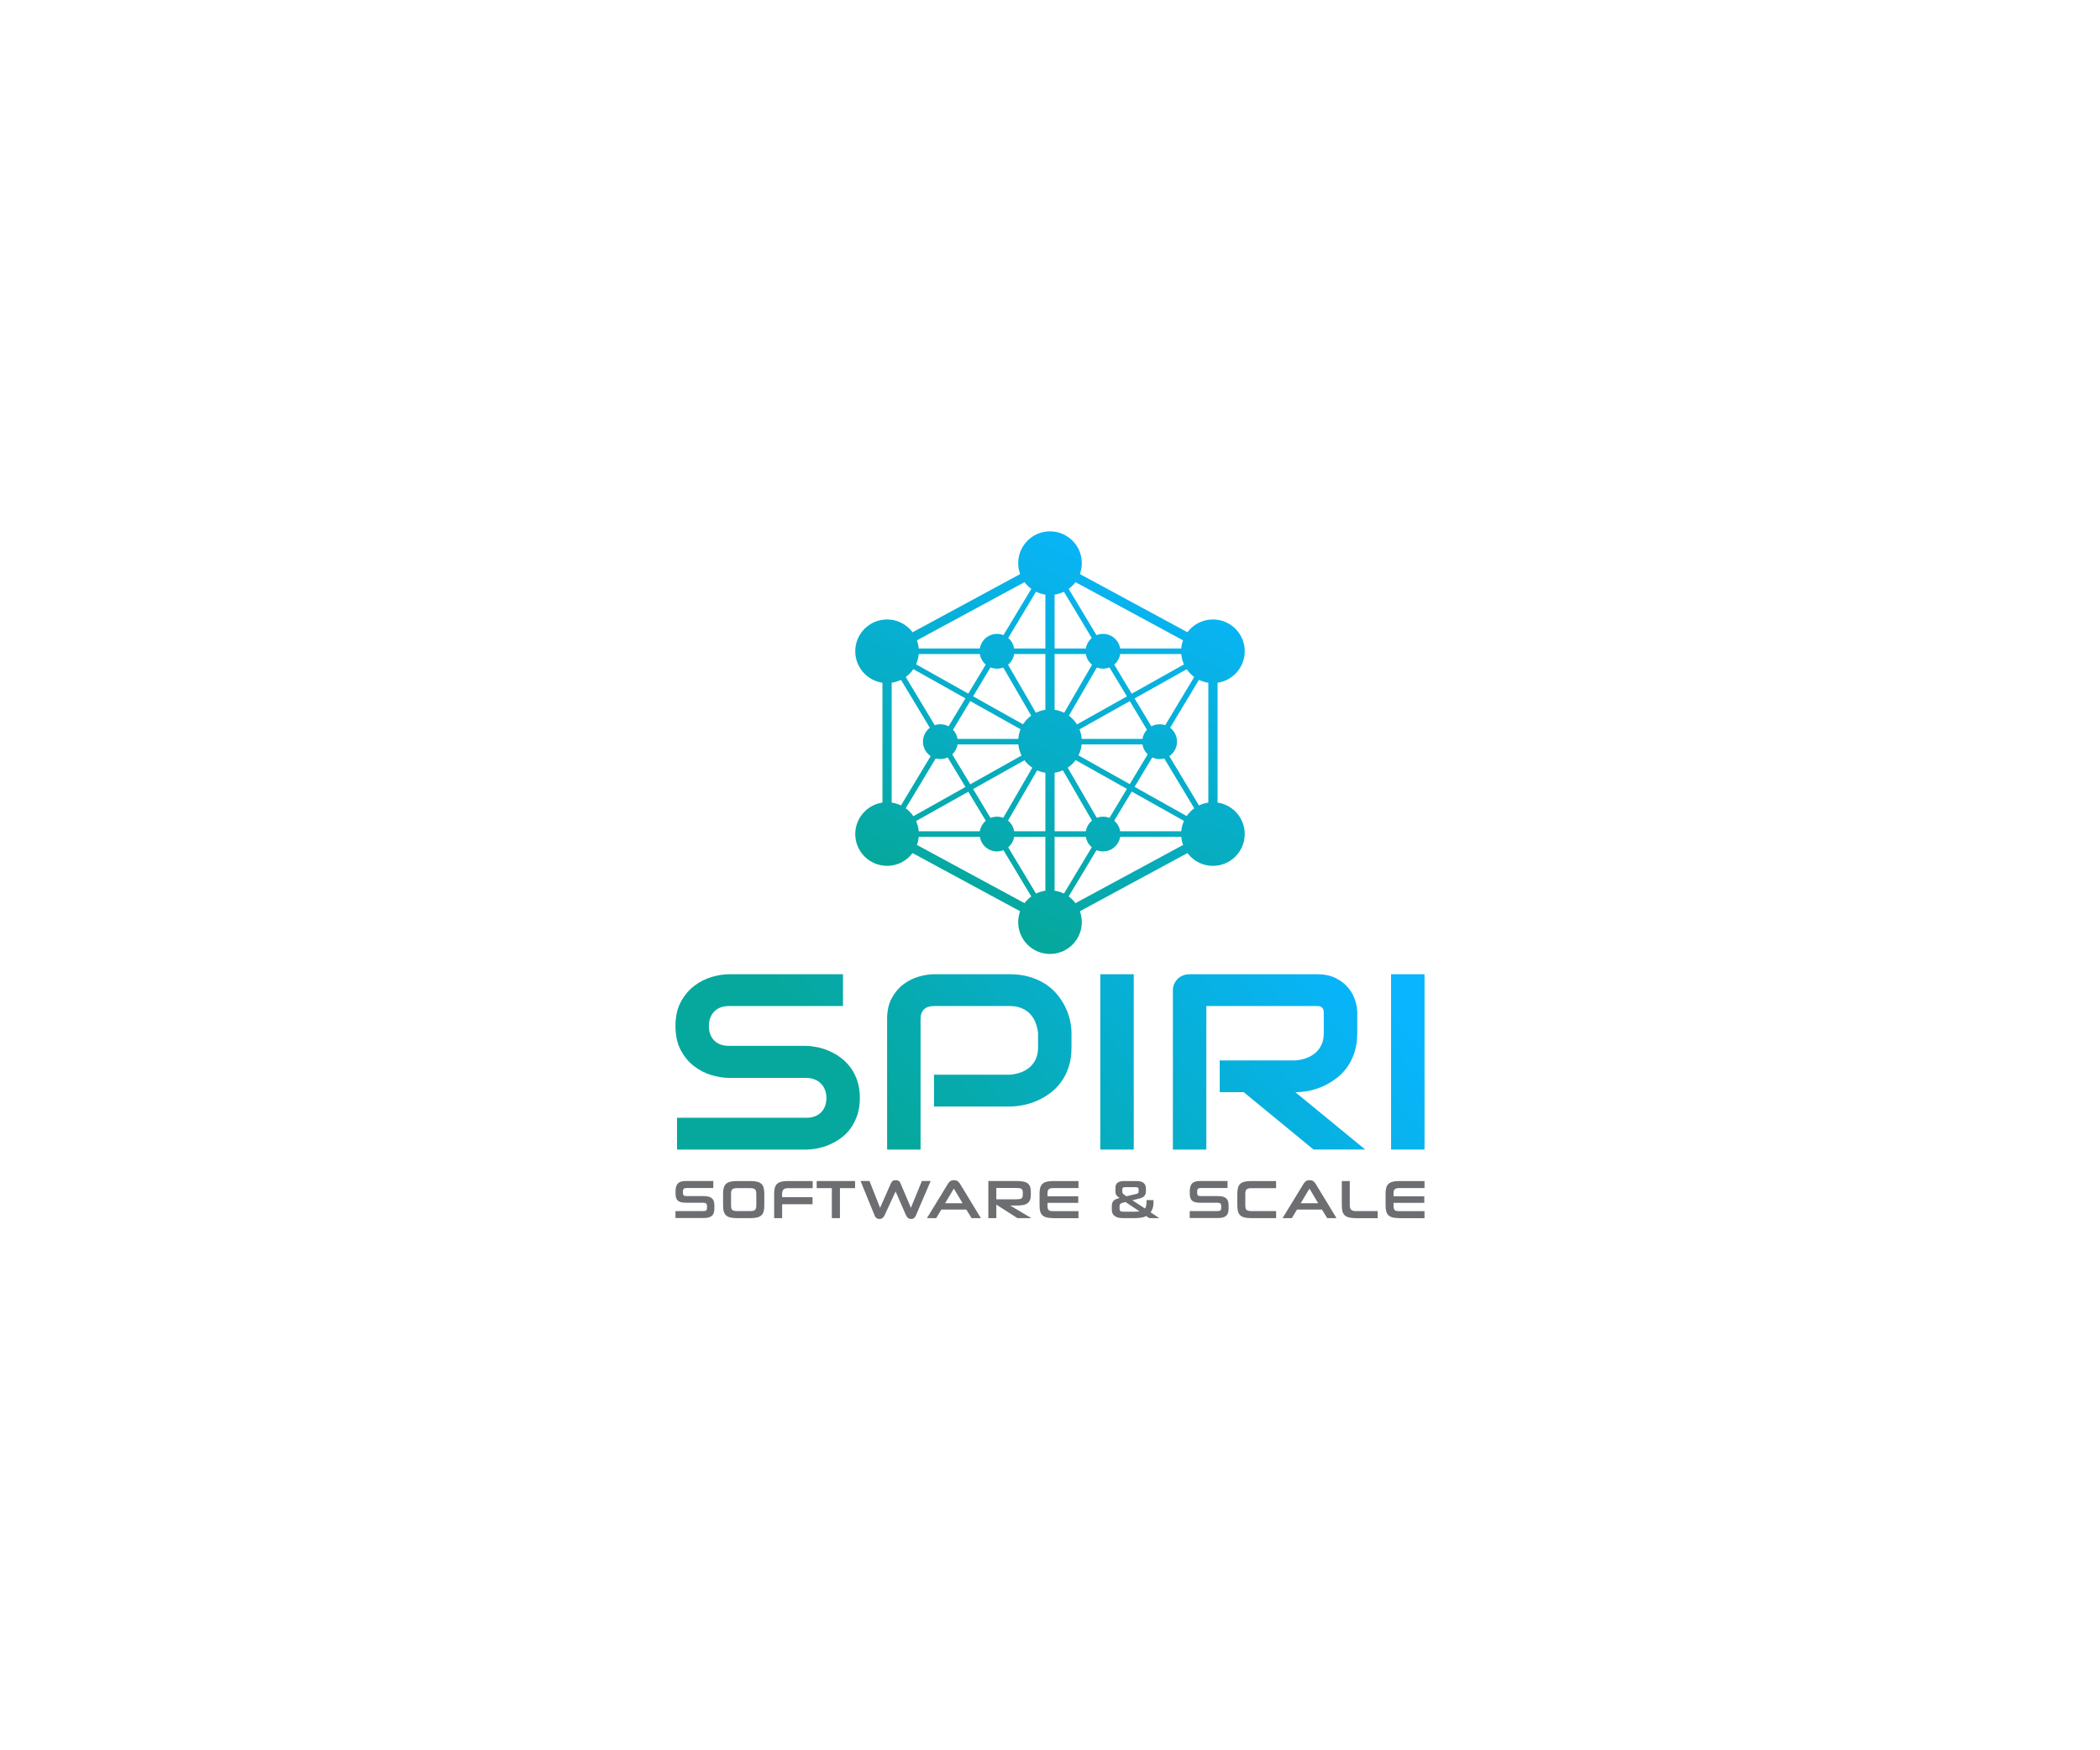<?xml version="1.0" encoding="UTF-8"?>
<svg id="Layer_1" data-name="Layer 1" xmlns="http://www.w3.org/2000/svg" xmlns:xlink="http://www.w3.org/1999/xlink" viewBox="0 0 900 750">
  <defs>
    <style>
      .cls-1 {
        fill: url(#linear-gradient-2);
      }

      .cls-2 {
        fill: url(#linear-gradient-17);
      }

      .cls-3 {
        fill: url(#linear-gradient-15);
      }

      .cls-4 {
        fill: url(#linear-gradient-18);
      }

      .cls-5 {
        fill: url(#linear-gradient-28);
      }

      .cls-6 {
        fill: url(#linear-gradient-14);
      }

      .cls-7 {
        fill: url(#linear-gradient-36);
      }

      .cls-8 {
        fill: url(#linear-gradient-20);
      }

      .cls-9 {
        fill: url(#linear-gradient-6);
      }

      .cls-10 {
        fill: url(#linear-gradient-35);
      }

      .cls-11 {
        fill: url(#linear-gradient-32);
      }

      .cls-12 {
        fill: url(#linear-gradient-11);
      }

      .cls-13 {
        fill: url(#linear-gradient-10);
      }

      .cls-14 {
        fill: #6d6e71;
      }

      .cls-15 {
        fill: url(#linear-gradient-37);
      }

      .cls-16 {
        fill: url(#linear-gradient-16);
      }

      .cls-17 {
        fill: url(#linear-gradient-31);
      }

      .cls-18 {
        fill: url(#linear-gradient-21);
      }

      .cls-19 {
        fill: url(#linear-gradient-25);
      }

      .cls-20 {
        fill: url(#linear-gradient-5);
      }

      .cls-21 {
        fill: url(#linear-gradient-34);
      }

      .cls-22 {
        fill: url(#linear-gradient-7);
      }

      .cls-23 {
        fill: url(#linear-gradient-24);
      }

      .cls-24 {
        fill: url(#linear-gradient-9);
      }

      .cls-25 {
        fill: url(#linear-gradient-22);
      }

      .cls-26 {
        fill: url(#linear-gradient-3);
      }

      .cls-27 {
        fill: url(#linear-gradient);
      }

      .cls-28 {
        fill: url(#linear-gradient-27);
      }

      .cls-29 {
        fill: url(#linear-gradient-33);
      }

      .cls-30 {
        fill: url(#linear-gradient-38);
      }

      .cls-31 {
        fill: url(#linear-gradient-29);
      }

      .cls-32 {
        fill: url(#linear-gradient-30);
      }

      .cls-33 {
        fill: url(#linear-gradient-23);
      }

      .cls-34 {
        fill: url(#linear-gradient-19);
      }

      .cls-35 {
        fill: url(#linear-gradient-4);
      }

      .cls-36 {
        fill: url(#linear-gradient-8);
      }

      .cls-37 {
        fill: url(#linear-gradient-12);
      }

      .cls-38 {
        fill: url(#linear-gradient-13);
      }

      .cls-39 {
        fill: url(#linear-gradient-26);
      }
    </style>
    <linearGradient id="linear-gradient" x1="468.27" y1="221.09" x2="396.83" y2="378.36" gradientUnits="userSpaceOnUse">
      <stop offset="0" stop-color="#08b5fe"/>
      <stop offset="1" stop-color="#06a89d"/>
    </linearGradient>
    <linearGradient id="linear-gradient-2" x1="453.65" y1="214.45" x2="382.21" y2="371.72" gradientTransform="translate(457.53 -210.65) rotate(58.96)" xlink:href="#linear-gradient"/>
    <linearGradient id="linear-gradient-3" x1="446.02" y1="210.98" x2="374.57" y2="368.25" xlink:href="#linear-gradient"/>
    <linearGradient id="linear-gradient-4" x1="475.51" y1="224.38" x2="404.06" y2="381.65" xlink:href="#linear-gradient"/>
    <linearGradient id="linear-gradient-5" x1="467.87" y1="220.91" x2="396.42" y2="378.18" gradientTransform="translate(233.19 -165.73) rotate(31.03)" xlink:href="#linear-gradient"/>
    <linearGradient id="linear-gradient-6" x1="468.14" y1="221.03" x2="396.69" y2="378.3" gradientTransform="translate(218.29 -159.87) rotate(29.28)" xlink:href="#linear-gradient"/>
    <linearGradient id="linear-gradient-7" x1="453.39" y1="214.33" x2="381.94" y2="371.6" gradientTransform="translate(472.55 -209.47) rotate(60.72)" xlink:href="#linear-gradient"/>
    <linearGradient id="linear-gradient-8" x1="470.26" y1="221.99" x2="398.81" y2="379.26" xlink:href="#linear-gradient"/>
    <linearGradient id="linear-gradient-9" x1="450.59" y1="213.06" x2="379.14" y2="370.33" xlink:href="#linear-gradient"/>
    <linearGradient id="linear-gradient-10" x1="456.13" y1="215.57" x2="384.68" y2="372.85" xlink:href="#linear-gradient"/>
    <linearGradient id="linear-gradient-11" x1="485.62" y1="228.97" x2="414.18" y2="386.24" xlink:href="#linear-gradient"/>
    <linearGradient id="linear-gradient-12" x1="487.66" y1="229.9" x2="416.22" y2="387.17" gradientTransform="translate(510.64 -211.13) rotate(59.87)" xlink:href="#linear-gradient"/>
    <linearGradient id="linear-gradient-13" x1="472.92" y1="223.2" x2="401.47" y2="380.47" gradientTransform="translate(209.07 -179.78) rotate(30.12)" xlink:href="#linear-gradient"/>
    <linearGradient id="linear-gradient-14" x1="511.14" y1="240.56" x2="439.69" y2="397.83" xlink:href="#linear-gradient"/>
    <linearGradient id="linear-gradient-15" x1="511.54" y1="240.74" x2="440.09" y2="398.02" gradientTransform="translate(223.8 -207.18) rotate(31.04)" xlink:href="#linear-gradient"/>
    <linearGradient id="linear-gradient-16" x1="503.9" y1="237.28" x2="432.46" y2="394.55" xlink:href="#linear-gradient"/>
    <linearGradient id="linear-gradient-17" x1="533.4" y1="250.67" x2="461.95" y2="407.95" xlink:href="#linear-gradient"/>
    <linearGradient id="linear-gradient-18" x1="525.76" y1="247.2" x2="454.31" y2="404.48" gradientTransform="translate(523.8 -252.19) rotate(58.97)" xlink:href="#linear-gradient"/>
    <linearGradient id="linear-gradient-19" x1="526.02" y1="247.32" x2="454.58" y2="404.6" gradientTransform="translate(542.36 -250.37) rotate(60.72)" xlink:href="#linear-gradient"/>
    <linearGradient id="linear-gradient-20" x1="511.28" y1="240.63" x2="439.83" y2="397.9" gradientTransform="translate(208.03 -199.02) rotate(29.28)" xlink:href="#linear-gradient"/>
    <linearGradient id="linear-gradient-21" x1="508.83" y1="239.51" x2="437.38" y2="396.79" xlink:href="#linear-gradient"/>
    <linearGradient id="linear-gradient-22" x1="528.5" y1="248.45" x2="457.05" y2="405.72" xlink:href="#linear-gradient"/>
    <linearGradient id="linear-gradient-23" x1="493.79" y1="232.68" x2="422.34" y2="389.95" xlink:href="#linear-gradient"/>
    <linearGradient id="linear-gradient-24" x1="523.28" y1="246.08" x2="451.83" y2="403.35" xlink:href="#linear-gradient"/>
    <linearGradient id="linear-gradient-25" x1="506.49" y1="238.45" x2="435.05" y2="395.72" gradientTransform="translate(231.89 -185.94) rotate(30.13)" xlink:href="#linear-gradient"/>
    <linearGradient id="linear-gradient-26" x1="491.75" y1="231.75" x2="420.3" y2="389.03" gradientTransform="translate(488.2 -250.28) rotate(59.88)" xlink:href="#linear-gradient"/>
    <linearGradient id="linear-gradient-27" x1="532.85" y1="250.42" x2="461.4" y2="407.7" xlink:href="#linear-gradient"/>
    <linearGradient id="linear-gradient-28" x1="562.34" y1="263.82" x2="490.89" y2="421.09" xlink:href="#linear-gradient"/>
    <linearGradient id="linear-gradient-29" x1="460.74" y1="217.67" x2="389.29" y2="374.94" xlink:href="#linear-gradient"/>
    <linearGradient id="linear-gradient-30" x1="489.48" y1="230.72" x2="418.03" y2="388" xlink:href="#linear-gradient"/>
    <linearGradient id="linear-gradient-31" x1="518.67" y1="243.98" x2="447.22" y2="401.26" xlink:href="#linear-gradient"/>
    <linearGradient id="linear-gradient-32" x1="417.07" y1="197.83" x2="345.63" y2="355.1" xlink:href="#linear-gradient"/>
    <linearGradient id="linear-gradient-33" x1="446.57" y1="211.23" x2="375.12" y2="368.5" xlink:href="#linear-gradient"/>
    <linearGradient id="linear-gradient-34" x1="498.1" y1="314.85" x2="346.91" y2="440.19" xlink:href="#linear-gradient"/>
    <linearGradient id="linear-gradient-35" x1="529.72" y1="352.99" x2="378.53" y2="478.34" xlink:href="#linear-gradient"/>
    <linearGradient id="linear-gradient-36" x1="559.08" y1="388.41" x2="407.89" y2="513.75" xlink:href="#linear-gradient"/>
    <linearGradient id="linear-gradient-37" x1="586.52" y1="421.5" x2="435.33" y2="546.85" xlink:href="#linear-gradient"/>
    <linearGradient id="linear-gradient-38" x1="609.84" y1="449.63" x2="458.65" y2="574.97" xlink:href="#linear-gradient"/>
  </defs>
  <g>
    <path class="cls-27" d="m451.97,398.46l-73.78-39.89v-80.67l73.78-39.89v160.46Zm-69.83-42.25l65.88,35.62v-147.21l-65.88,35.62v75.97Z"/>
    <rect class="cls-1" x="347.35" y="298.16" width="135.46" height="2.37" transform="translate(-55.44 500.64) rotate(-58.96)"/>
    <rect class="cls-26" x="380.17" y="277.88" width="69.83" height="2.37"/>
    <rect class="cls-35" x="380.17" y="356.2" width="69.83" height="2.37"/>
    <rect class="cls-20" x="413.9" y="269.37" width="2.37" height="135.46" transform="translate(-114.38 262.22) rotate(-31.03)"/>
    <rect class="cls-9" x="375.05" y="336.62" width="80.06" height="2.37" transform="translate(-112.19 246.21) rotate(-29.28)"/>
    <rect class="cls-22" x="413.9" y="258.62" width="2.37" height="80.06" transform="translate(-48.43 514.62) rotate(-60.72)"/>
    <rect class="cls-36" x="403.47" y="316.62" width="46.53" height="2.37"/>
    <circle class="cls-24" cx="403.01" cy="317.8" r="7.45"/>
    <circle class="cls-13" cx="427.28" cy="279.07" r="7.45"/>
    <circle class="cls-12" cx="427.28" cy="357.39" r="7.45"/>
    <rect class="cls-37" x="416.01" y="336.62" width="45.27" height="2.37" transform="translate(-73.7 547.63) rotate(-59.87)"/>
    <rect class="cls-38" x="437.46" y="276.01" width="2.37" height="45.27" transform="translate(-90.64 260.41) rotate(-30.12)"/>
    <g>
      <polygon class="cls-6" points="448.03 238 448.03 241.44 451.97 244.62 517.86 280.25 517.86 356.21 453.77 390.86 448.03 398.46 521.81 358.57 521.81 277.89 448.03 238"/>
      <rect class="cls-3" x="483.73" y="231.62" width="2.37" height="135.46" transform="translate(-84.92 292.91) rotate(-31.04)"/>
      <rect class="cls-16" x="450" y="277.88" width="69.83" height="2.37"/>
      <rect class="cls-2" x="450" y="356.2" width="69.83" height="2.37"/>
      <rect class="cls-4" x="417.18" y="335.92" width="135.46" height="2.37" transform="translate(-53.92 578.84) rotate(-58.97)"/>
      <rect class="cls-34" x="483.73" y="297.78" width="2.37" height="80.06" transform="translate(-46.92 595.51) rotate(-60.72)"/>
      <rect class="cls-8" x="444.88" y="297.46" width="80.06" height="2.37" transform="translate(-84.11 275.34) rotate(-29.28)"/>
      <rect class="cls-18" x="450" y="316.62" width="46.53" height="2.37"/>
      <circle class="cls-25" cx="496.99" cy="317.8" r="7.45"/>
      <circle class="cls-33" cx="472.72" cy="279.07" r="7.45"/>
      <circle class="cls-23" cx="472.72" cy="357.39" r="7.45"/>
      <rect class="cls-19" x="460.17" y="315.17" width="2.37" height="45.27" transform="translate(-107.23 277.22) rotate(-30.13)"/>
      <rect class="cls-39" x="438.72" y="297.46" width="45.27" height="2.37" transform="translate(-28.47 547.87) rotate(-59.88)"/>
      <g>
        <circle class="cls-28" cx="519.83" cy="279.07" r="13.63"/>
        <circle class="cls-5" cx="519.83" cy="357.39" r="13.63"/>
      </g>
    </g>
    <g>
      <circle class="cls-31" cx="450" cy="241.31" r="13.63"/>
      <circle class="cls-32" cx="450" cy="317.63" r="13.63"/>
      <circle class="cls-17" cx="450" cy="395.15" r="13.63"/>
    </g>
    <g>
      <circle class="cls-11" cx="380.17" cy="279.07" r="13.63"/>
      <circle class="cls-29" cx="380.17" cy="357.39" r="13.63"/>
    </g>
  </g>
  <g>
    <path class="cls-21" d="m368.51,470.48c0,2.69-.36,5.11-1.07,7.26-.72,2.15-1.66,4.04-2.84,5.69-1.18,1.64-2.55,3.04-4.14,4.19s-3.22,2.09-4.91,2.83-3.41,1.27-5.16,1.62-3.39.52-4.93.52h-55.3v-13.62h55.3c2.76,0,4.9-.77,6.42-2.31s2.29-3.6,2.29-6.18c0-1.26-.2-2.41-.61-3.46-.4-1.05-.98-1.96-1.74-2.73s-1.67-1.36-2.76-1.78c-1.08-.42-2.29-.63-3.61-.63h-32.97c-2.32,0-4.82-.39-7.5-1.18-2.68-.79-5.17-2.05-7.47-3.8-2.3-1.75-4.21-4.03-5.73-6.86-1.53-2.83-2.29-6.29-2.29-10.37s.76-7.54,2.29-10.35c1.52-2.81,3.44-5.1,5.73-6.86,2.3-1.76,4.79-3.04,7.47-3.82,2.68-.79,5.18-1.18,7.5-1.18h48.8v13.62h-48.8c-2.72,0-4.84.79-6.37,2.36-1.53,1.57-2.29,3.65-2.29,6.23s.76,4.69,2.29,6.21c1.52,1.52,3.65,2.28,6.37,2.28h33.08c1.54.04,3.18.24,4.91.6,1.73.37,3.45.94,5.16,1.7,1.71.77,3.34,1.74,4.88,2.91,1.54,1.17,2.91,2.58,4.11,4.22,1.19,1.64,2.14,3.53,2.84,5.66.7,2.13,1.05,4.54,1.05,7.23Z"/>
    <path class="cls-10" d="m459.21,448.89c0,3.11-.4,5.89-1.21,8.33s-1.9,4.6-3.28,6.47c-1.38,1.87-2.97,3.47-4.77,4.79-1.8,1.33-3.69,2.41-5.65,3.25-1.97.84-3.95,1.45-5.95,1.83-2,.39-3.89.58-5.65.58h-32.42v-13.62h32.42c1.84-.14,3.5-.5,4.99-1.07,1.49-.58,2.77-1.35,3.83-2.33,1.07-.98,1.89-2.16,2.48-3.54s.88-2.94.88-4.69v-6.18c-.18-1.71-.57-3.28-1.16-4.72-.59-1.43-1.39-2.65-2.4-3.67-1.01-1.01-2.23-1.81-3.67-2.38-1.43-.58-3.09-.86-4.96-.86h-32.31c-1.91,0-3.36.47-4.36,1.41-.99.94-1.49,2.31-1.49,4.09v56.01h-14.34v-56.01c0-3.49.67-6.46,2.01-8.91,1.34-2.44,3.01-4.42,5.02-5.92,2-1.5,4.18-2.59,6.53-3.27,2.35-.68,4.52-1.02,6.51-1.02h32.42c3.23,0,6.14.39,8.71,1.18,2.57.79,4.84,1.83,6.81,3.14,1.97,1.31,3.64,2.82,5.02,4.53,1.38,1.71,2.52,3.5,3.42,5.37.9,1.87,1.55,3.76,1.96,5.66.4,1.9.61,3.69.61,5.37v6.18Z"/>
    <path class="cls-7" d="m485.89,492.59h-14.34v-75.13h14.34v75.13Z"/>
    <path class="cls-15" d="m581.67,442.71c0,3.11-.4,5.89-1.21,8.33s-1.9,4.6-3.28,6.47c-1.38,1.87-2.97,3.47-4.77,4.79-1.8,1.33-3.69,2.42-5.65,3.27-1.97.86-3.95,1.48-5.96,1.86s-3.89.58-5.65.58l29.94,24.57h-22.16l-29.89-24.57h-10.31v-13.62h32.42c1.8-.14,3.45-.5,4.93-1.07,1.49-.58,2.78-1.35,3.86-2.33,1.08-.98,1.92-2.16,2.51-3.54s.88-2.96.88-4.74v-8.59c0-.77-.1-1.35-.3-1.76-.2-.4-.46-.7-.77-.89-.31-.19-.64-.31-.99-.34-.35-.03-.67-.05-.96-.05h-47.31v61.51h-14.34v-68.27c0-.94.18-1.83.55-2.67.37-.84.87-1.57,1.52-2.2.64-.63,1.41-1.12,2.29-1.47.88-.35,1.84-.52,2.87-.52h54.42c3.2,0,5.9.55,8.11,1.65,2.21,1.1,4,2.48,5.38,4.14s2.37,3.45,2.98,5.37c.61,1.92.91,3.72.91,5.4v8.7Z"/>
    <path class="cls-30" d="m610.51,492.59h-14.34v-75.13h14.34v75.13Z"/>
  </g>
  <g>
    <path class="cls-14" d="m289.49,521.97v-3.01h11.75c.62,0,1.07-.09,1.34-.27.27-.18.41-.54.41-1.09v-.86c0-.5-.14-.85-.41-1.06-.27-.21-.71-.31-1.32-.31h-7.37c-.86,0-1.58-.08-2.14-.24-.57-.16-1.02-.41-1.35-.75-.33-.33-.56-.75-.69-1.26-.13-.5-.19-1.1-.19-1.78v-.79c0-.81.08-1.5.25-2.08.17-.57.42-1.04.77-1.39.35-.35.8-.61,1.36-.77.56-.16,1.22-.25,2-.25h11.8v3.01h-11.48c-.53,0-.92.1-1.17.31s-.37.63-.37,1.27v.51c0,.5.11.85.34,1.06.23.21.62.31,1.18.31h7.24c.86,0,1.59.07,2.19.22.6.15,1.08.39,1.46.71.38.33.65.75.82,1.26.17.51.25,1.13.25,1.84v1.26c0,.75-.08,1.38-.25,1.9-.17.52-.44.94-.82,1.27-.38.33-.87.57-1.46.72-.6.16-1.33.23-2.19.23h-11.93Z"/>
    <path class="cls-14" d="m315.78,521.97c-1.13,0-2.08-.1-2.84-.29-.76-.19-1.36-.51-1.81-.93-.45-.43-.77-.99-.96-1.68s-.28-1.54-.28-2.55v-4.99c0-.99.09-1.84.28-2.54.19-.7.51-1.26.96-1.69.45-.43,1.06-.74,1.81-.93.76-.19,1.7-.29,2.84-.29h5.87c1.15,0,2.1.1,2.86.29.76.19,1.36.51,1.81.93.45.43.77.99.96,1.69.19.7.28,1.55.28,2.54v4.99c0,1.01-.09,1.86-.28,2.55s-.51,1.25-.96,1.68c-.45.43-1.06.74-1.81.93-.76.19-1.71.29-2.86.29h-5.87Zm8.35-10.28c0-.5-.04-.91-.12-1.24-.08-.33-.22-.59-.42-.79-.2-.2-.46-.34-.81-.42s-.76-.12-1.26-.12h-5.58c-.54,0-.99.04-1.33.12-.34.08-.61.22-.81.42-.2.2-.33.47-.4.79-.07.33-.1.74-.1,1.24v4.69c0,.51.03.94.1,1.27.07.33.2.6.4.79.2.19.47.33.81.4.34.07.78.1,1.33.1h5.58c.5,0,.92-.03,1.26-.1s.61-.2.81-.4c.2-.19.34-.46.42-.79s.12-.76.12-1.27v-4.69Z"/>
    <path class="cls-14" d="m335.2,516v5.97h-3.42v-10.44c0-.99.09-1.84.28-2.54.19-.7.51-1.26.96-1.69.45-.43,1.06-.74,1.81-.93s1.7-.29,2.84-.29h10.62v3.05h-10.53c-.95,0-1.62.2-2,.61-.38.4-.57,1.07-.57,2.01v1.26h13.04v3.01h-13.04Z"/>
    <path class="cls-14" d="m356.5,521.97v-12.85h-6.49v-3.05h16.45v3.05h-6.49v12.85h-3.47Z"/>
    <path class="cls-14" d="m383.83,510.54l-4.74,10.26c-.21.45-.5.82-.85,1.1-.36.28-.81.42-1.35.42s-1-.14-1.32-.42c-.32-.28-.57-.65-.75-1.1l-6.01-14.73h3.83l4.54,11.49,4.6-10.42c.23-.53.49-.9.79-1.11.3-.21.73-.31,1.29-.31s1,.1,1.32.31c.32.21.58.58.79,1.11l4.42,10.42,4.7-11.49h3.77c-.18.4-.44,1-.77,1.77-.33.78-.7,1.64-1.11,2.6-.41.95-.84,1.96-1.29,3.01-.45,1.05-.89,2.05-1.3,3.01-.42.95-.79,1.82-1.11,2.59s-.57,1.36-.74,1.76c-.2.45-.46.82-.79,1.1-.33.28-.75.42-1.25.42-.54,0-.99-.14-1.34-.41-.35-.27-.63-.64-.84-1.11l-4.49-10.26Z"/>
    <path class="cls-14" d="m414.14,518.31h-10.71l-2.2,3.66h-3.97l8.98-14.69c.27-.45.6-.82.98-1.12.38-.3.92-.44,1.63-.44s1.23.15,1.61.44c.38.29.7.67.98,1.12l8.94,14.69h-3.99l-2.25-3.66Zm-9.1-2.73h7.49l-3.74-6.27-3.74,6.27Z"/>
    <path class="cls-14" d="m436.05,521.97l-9.05-5.78v5.78h-3.42v-15.9h12.11c1.09,0,2.02.07,2.79.21.77.14,1.4.39,1.89.75.49.36.85.85,1.08,1.47.23.62.34,1.41.34,2.35v1.1c0,.92-.12,1.68-.36,2.27-.24.6-.62,1.07-1.12,1.42-.51.35-1.15.6-1.92.73s-1.69.21-2.74.21h-2.72l9.07,5.39h-5.94Zm2.29-10.93c0-.42-.04-.76-.14-1.03-.09-.26-.24-.47-.45-.61-.21-.14-.51-.23-.89-.28-.38-.05-.85-.07-1.41-.07h-8.46v4.85h8.46c.56,0,1.02-.02,1.4-.07.37-.05.66-.14.88-.28s.37-.34.47-.61c.09-.26.14-.61.14-1.05v-.86Z"/>
    <path class="cls-14" d="m451.41,521.97c-1.13,0-2.08-.1-2.84-.29-.76-.19-1.36-.51-1.81-.93-.45-.43-.77-.99-.96-1.68s-.28-1.54-.28-2.55v-4.99c0-.99.09-1.84.28-2.54.19-.7.51-1.26.96-1.69.45-.43,1.06-.74,1.81-.93.76-.19,1.7-.29,2.84-.29h10.8v3.01h-10.8c-.5,0-.91.04-1.23.13-.32.09-.57.22-.76.41-.19.19-.32.44-.39.74-.07.31-.1.7-.1,1.17v1.07h13.18v2.82h-13.18v1.12c0,.48.03.88.1,1.19.07.31.19.56.37.75s.43.31.76.39c.33.07.74.1,1.24.1h10.8v3.01h-10.8Z"/>
    <path class="cls-14" d="m491.24,521.06c-.68.37-1.44.62-2.28.73-.84.12-1.82.18-2.94.18h-4.79c-.88,0-1.62-.09-2.22-.28-.6-.19-1.09-.44-1.46-.76s-.64-.69-.81-1.12c-.17-.43-.25-.88-.25-1.36v-1.49c0-.53.05-.99.16-1.38.11-.39.29-.72.54-1,.26-.28.6-.52,1.03-.71s.98-.37,1.64-.52c-.67-.42-1.13-.83-1.41-1.22-.27-.4-.41-.89-.41-1.48v-1.63c0-1.03.31-1.77.92-2.24.61-.47,1.58-.7,2.89-.7h5.19c1.45,0,2.5.29,3.13.86.63.57.95,1.35.95,2.33v1.03c0,.36-.04.7-.11,1.04s-.22.64-.42.92c-.2.28-.48.53-.82.75-.34.22-.77.39-1.3.51l-3.18.79,5.42,3.54c.44-.61.66-1.5.66-2.68v-.93h2.99v1c0,1.74-.42,3.15-1.25,4.24l3.72,2.49h-4.27l-1.36-.91Zm-4.63-1.86c.68,0,1.26-.05,1.72-.16l-5.97-3.96c-.5.11-.92.21-1.25.3-.33.09-.59.21-.78.34s-.32.3-.4.51-.11.48-.11.81v1.03c0,.37.11.66.34.85s.64.29,1.25.29h5.19Zm-4.45-10.49c-.44,0-.74.08-.92.23-.17.16-.26.43-.26.82v.51c0,.23.01.44.03.61.02.17.07.32.14.44.07.12.16.24.28.35.12.11.29.23.5.37l.86.56,4.17-1c.38-.09.64-.21.79-.35.15-.14.23-.41.23-.82v-.84c0-.34-.11-.57-.32-.7-.21-.12-.56-.19-1.04-.19h-4.47Z"/>
    <path class="cls-14" d="m509.88,521.97v-3.01h11.75c.62,0,1.07-.09,1.34-.27.27-.18.41-.54.41-1.09v-.86c0-.5-.14-.85-.41-1.06-.27-.21-.71-.31-1.32-.31h-7.37c-.86,0-1.58-.08-2.14-.24-.57-.16-1.02-.41-1.35-.75-.33-.33-.56-.75-.69-1.26-.13-.5-.19-1.1-.19-1.78v-.79c0-.81.08-1.5.25-2.08.17-.57.42-1.04.77-1.39.35-.35.8-.61,1.36-.77.56-.16,1.22-.25,2-.25h11.8v3.01h-11.48c-.53,0-.92.1-1.17.31s-.37.63-.37,1.27v.51c0,.5.11.85.34,1.06.23.21.62.31,1.18.31h7.24c.86,0,1.59.07,2.19.22.6.15,1.08.39,1.46.71.38.33.65.75.82,1.26.17.51.25,1.13.25,1.84v1.26c0,.75-.08,1.38-.25,1.9-.17.52-.44.94-.82,1.27-.38.33-.87.57-1.46.72-.6.16-1.33.23-2.19.23h-11.93Z"/>
    <path class="cls-14" d="m536.17,521.97c-1.13,0-2.08-.1-2.84-.29-.76-.19-1.36-.51-1.81-.93-.45-.43-.77-.99-.96-1.68s-.28-1.54-.28-2.55v-4.99c0-.99.09-1.84.28-2.54.19-.7.51-1.26.96-1.69.45-.43,1.06-.74,1.81-.93.76-.19,1.7-.29,2.84-.29h10.73v3.05h-10.57c-.53,0-.96.04-1.3.13-.34.09-.61.23-.81.43-.2.2-.33.47-.41.81-.08.33-.11.74-.11,1.22v4.66c0,.5.04.91.11,1.24.07.33.21.59.41.79.2.2.47.34.82.42.35.08.79.12,1.32.12h10.55v3.03h-10.73Z"/>
    <path class="cls-14" d="m566.55,518.31h-10.71l-2.2,3.66h-3.97l8.98-14.69c.27-.45.6-.82.98-1.12.38-.3.92-.44,1.63-.44s1.23.15,1.61.44c.38.29.7.67.98,1.12l8.94,14.69h-3.99l-2.25-3.66Zm-9.1-2.73h7.49l-3.74-6.27-3.74,6.27Z"/>
    <path class="cls-14" d="m580.95,521.97c-1.13,0-2.08-.1-2.84-.29s-1.36-.51-1.81-.93c-.45-.43-.78-.99-.96-1.68-.19-.69-.28-1.54-.28-2.55v-10.44h3.42v10.31c0,.47.04.86.13,1.18.08.32.23.58.44.79.21.21.5.36.85.46.36.09.81.14,1.35.14h9.19v3.03h-9.48Z"/>
    <path class="cls-14" d="m599.71,521.97c-1.13,0-2.08-.1-2.84-.29-.76-.19-1.36-.51-1.81-.93-.45-.43-.77-.99-.96-1.68s-.28-1.54-.28-2.55v-4.99c0-.99.09-1.84.28-2.54.19-.7.51-1.26.96-1.69.45-.43,1.06-.74,1.81-.93.76-.19,1.7-.29,2.84-.29h10.8v3.01h-10.8c-.5,0-.91.04-1.23.13-.32.09-.57.22-.76.41-.19.19-.32.44-.39.74-.07.31-.1.7-.1,1.17v1.07h13.18v2.82h-13.18v1.12c0,.48.03.88.1,1.19.07.31.19.56.37.75s.43.31.76.39c.33.07.74.1,1.24.1h10.8v3.01h-10.8Z"/>
  </g>
</svg>